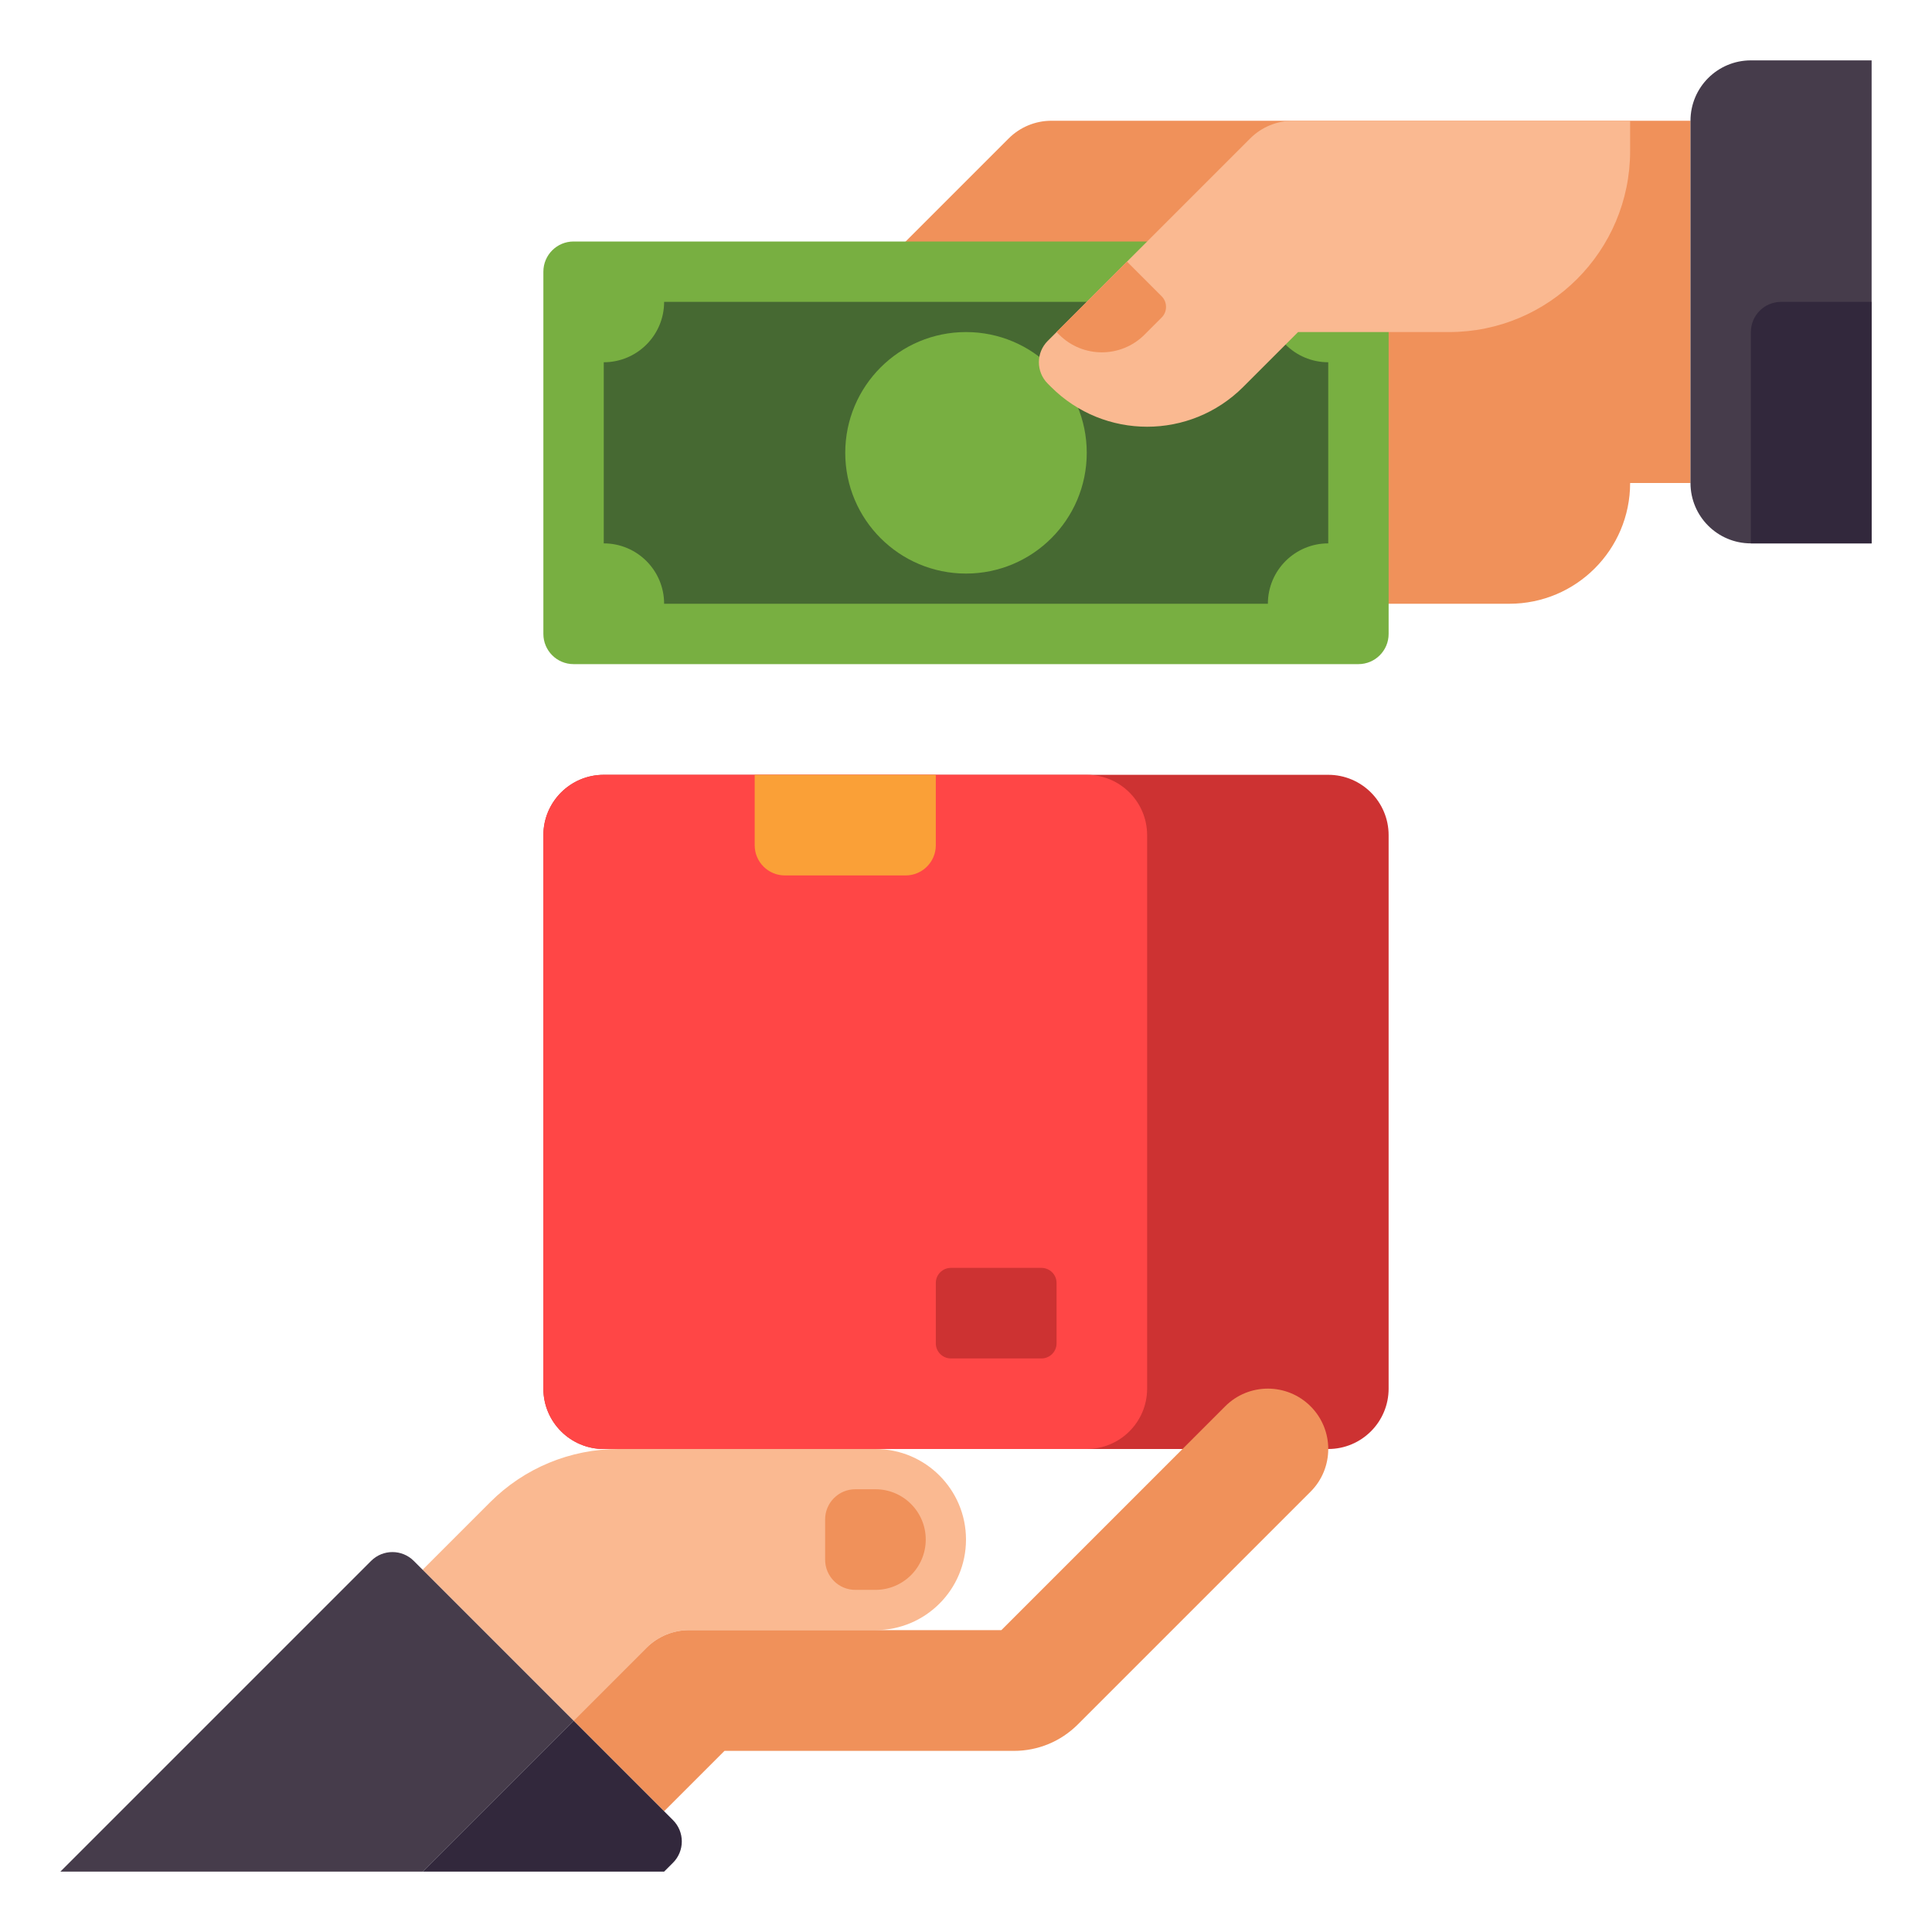 <svg id="Layer_1" enable-background="new 0 0 512 512" height="512" viewBox="0 0 512 512" width="512" xmlns="http://www.w3.org/2000/svg"><g><path d="m278.627 32c-4.243 0-8.313 1.686-11.314 4.687l-59.313 59.313v64h192c17.673 0 32-14.327 32-32h16v-96z" fill="#f0915a"/><g><path d="m352 384h-192c-8.837 0-16-7.163-16-16v-146.667c0-8.837 7.163-16 16-16h192c8.837 0 16 7.163 16 16v146.667c0 8.837-7.164 16-16 16z" fill="#cd3232"/></g><g><path d="m288 384h-128c-8.837 0-16-7.163-16-16v-146.667c0-8.837 7.163-16 16-16h128c8.837 0 16 7.163 16 16v146.667c0 8.837-7.164 16-16 16z" fill="#ff4646"/></g><g><g><path d="m360 176h-208c-4.418 0-8-3.582-8-8v-96c0-4.418 3.582-8 8-8h208c4.418 0 8 3.582 8 8v96c0 4.418-3.582 8-8 8z" fill="#78af41"/></g><g><path d="m336 80h-160c0 8.837-7.163 16-16 16v48c8.837 0 16 7.163 16 16h160c0-8.837 7.163-16 16-16v-48c-8.837 0-16-7.163-16-16z" fill="#466932"/></g><g><circle cx="256" cy="120" fill="#78af41" r="32"/></g></g><g><g><path d="m232 384h-68.118c-12.73 0-24.939 5.057-33.941 14.059l-17.941 17.941 40 40 19.314-19.314c3.001-3.001 7.07-4.686 11.314-4.686h49.372c13.255 0 24-10.745 24-24 0-13.255-10.745-24-24-24z" fill="#fab991"/></g><g><path d="m347.314 372.686c-6.248-6.249-16.379-6.249-22.627 0l-59.314 59.314h-82.745c-4.243 0-8.313 1.686-11.314 4.686l-19.314 19.314 24 24 16-16h76.687c6.411 0 12.438-2.497 16.97-7.03l61.657-61.657c6.248-6.248 6.248-16.378 0-22.627z" fill="#f0915a"/></g><g><path d="m232 421.333h-5.333c-4.418 0-8-3.582-8-8v-10.667c0-4.418 3.582-8 8-8h5.333c7.364 0 13.333 5.97 13.333 13.333 0 7.365-5.969 13.334-13.333 13.334z" fill="#f0915a"/></g><g><path d="m109.657 413.657 42.343 42.343-40 40h-96l82.343-82.343c3.124-3.124 8.19-3.124 11.314 0z" fill="#463c4b"/></g><g><path d="m152 456 26.343 26.343c3.124 3.124 3.124 8.19 0 11.314l-2.343 2.343h-64z" fill="#32283c"/></g></g><g><path d="m277.657 101.657.887.887c14.059 14.059 36.853 14.059 50.912 0l14.544-14.544h40c26.51 0 48-21.49 48-48v-8h-89.373c-4.243 0-8.313 1.686-11.314 4.686l-53.657 53.657c-3.123 3.124-3.123 8.19.001 11.314z" fill="#fab991"/></g><g><path d="m280 88 .686.686c6.248 6.248 16.379 6.248 22.627 0l4.525-4.525c1.562-1.562 1.562-4.095 0-5.657l-9.172-9.172z" fill="#f0915a"/></g><g><path d="m464 144h32v-128h-32c-8.837 0-16 7.163-16 16v96c0 8.837 7.163 16 16 16z" fill="#463c4b"/></g><g><path d="m472 80h24v64h-32v-56c0-4.418 3.582-8 8-8z" fill="#32283c"/></g><g><path d="m240 232h-32c-4.418 0-8-3.582-8-8v-18.667h48v18.667c0 4.418-3.582 8-8 8z" fill="#faa037"/></g><g><path d="m276 360h-24c-2.209 0-4-1.791-4-4v-16c0-2.209 1.791-4 4-4h24c2.209 0 4 1.791 4 4v16c0 2.209-1.791 4-4 4z" fill="#cd3232"/></g></g></svg>